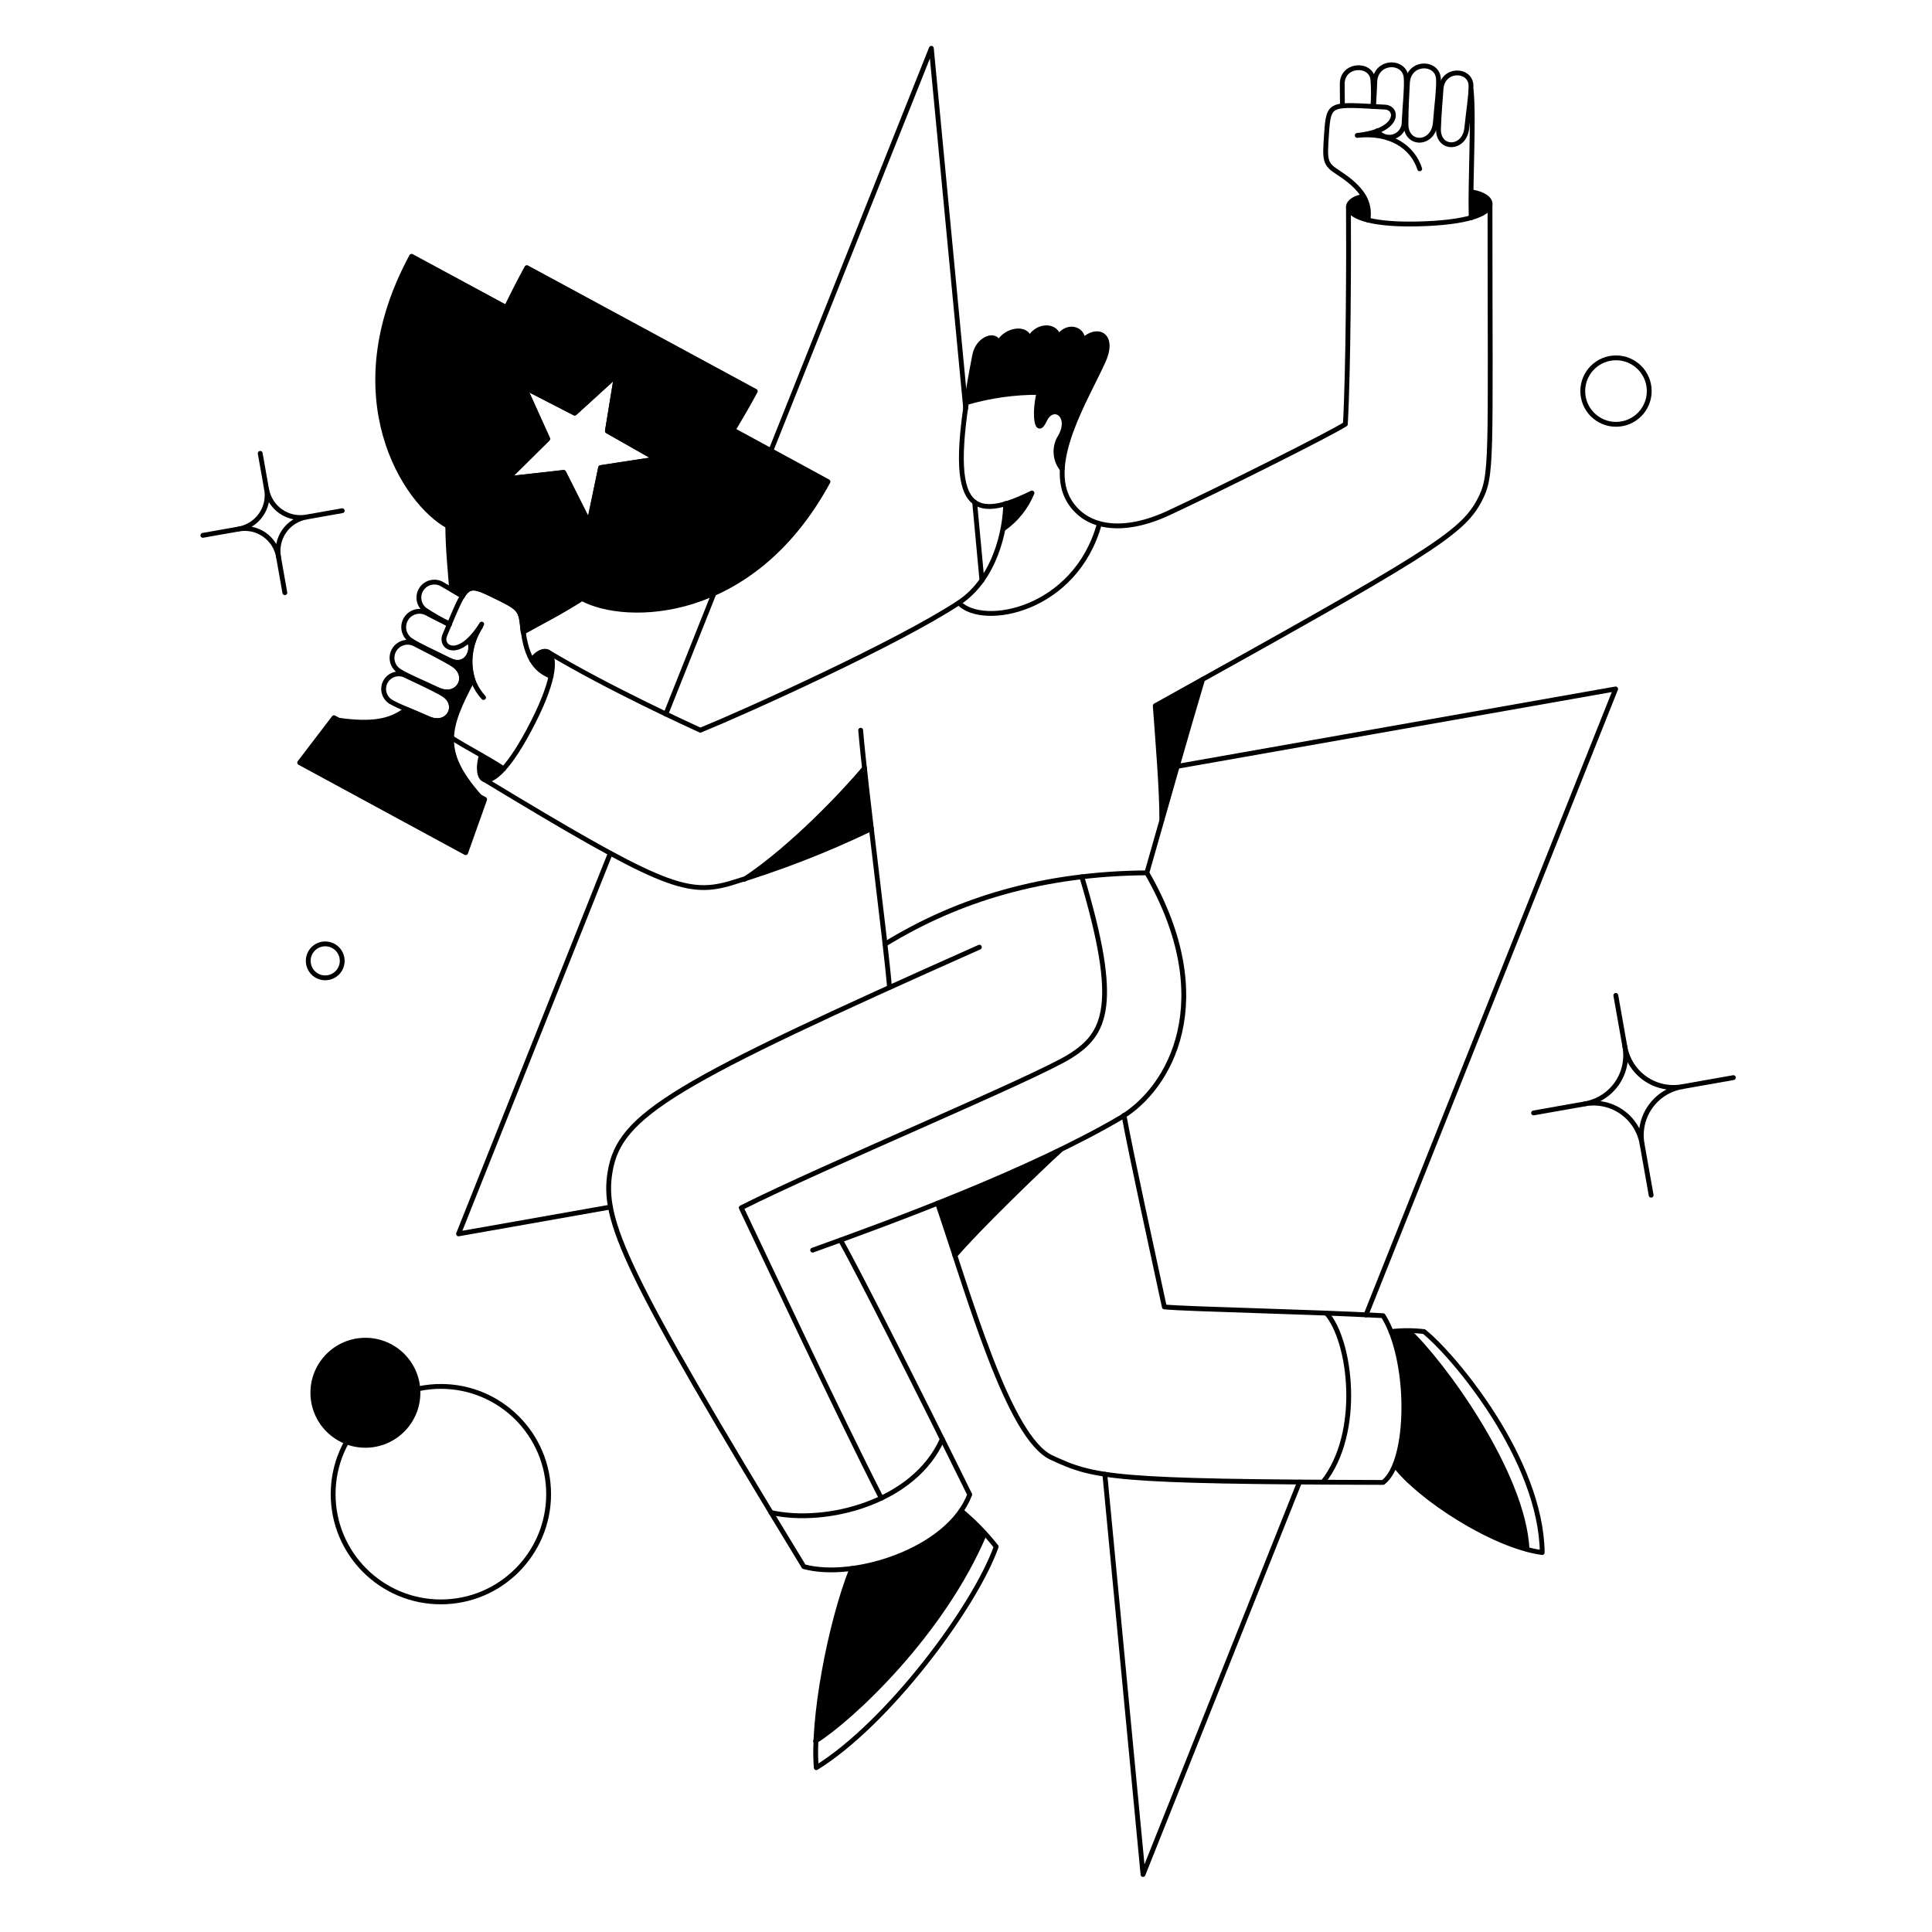 <svg xmlns="http://www.w3.org/2000/svg" fill="none" viewBox="0 0 200 200" height="200" width="200">
<path fill="black" d="M152.277 19.916C152.258 20.861 152.258 21.768 152.277 22.562C153.544 22.184 154.13 21.731 154.224 21.277C154.398 20.461 152.811 19.809 152.277 19.916Z"></path>
<path fill="black" d="M145.793 137.769C145.194 137.754 144.596 137.785 144.002 137.863C145.665 141.985 145.76 148.375 144.4 151.702C146.589 154.632 153.056 159.056 158.087 160.398C157.722 152.496 149.271 140.983 145.793 137.769Z"></path>
<path fill="black" d="M141.161 20.331C140.838 20.322 139.569 20.574 139.569 21.447C139.569 21.919 140.155 22.449 141.592 22.808C141.747 21.957 141.594 21.079 141.161 20.331Z"></path>
<path fill="black" d="M119.591 73.057C119.855 76.971 120.271 81.64 120.271 84.873C121.708 79.825 123.466 73.719 124.487 70.335L119.591 73.057Z"></path>
<path fill="black" d="M112.085 35.248C112.085 33.963 110.422 33.528 109.533 34.927C109.457 33.717 107.491 33.434 106.527 35.078C106.319 33.773 104.107 34.057 103.332 35.532C103.105 34.379 101.215 35.021 100.894 36.742C100.553 38.556 100.251 40.201 100.043 41.676C102.486 40.958 105.021 40.601 107.567 40.617C107.038 42.621 107.268 45.325 108.134 43.491C108.985 41.657 111.159 43.037 109.627 45.438C109.38 45.935 109.278 46.492 109.335 47.044C109.393 47.596 109.605 48.121 109.948 48.557C110.175 44.606 113.237 39.483 114.183 37.403C115.469 34.586 113.522 33.83 112.085 35.248Z"></path>
<path fill="black" d="M97.037 124.554C97.604 126.237 98.209 128.07 98.828 129.98C101.059 127.333 107.505 121.076 109.831 118.977C105.771 120.962 101.326 122.872 97.037 124.554Z"></path>
<path fill="black" d="M104.112 52.148C104.097 53.011 104.015 53.87 103.867 54.72C105.175 53.797 106.192 52.52 106.797 51.038C105.932 51.477 105.035 51.849 104.112 52.148Z"></path>
<path fill="black" d="M99.495 156.39C100.395 157.089 101.219 157.881 101.952 158.753C97.566 169.151 88.17 177.904 84.465 180.229C84.835 174.124 86.096 168.105 88.208 162.364C92.462 161.797 97.247 159.642 99.495 156.39Z"></path>
<path fill="black" d="M89.494 79.525C87.547 81.87 82.14 87.674 77.073 91.02C81.565 89.569 85.954 87.818 90.212 85.781C89.948 83.55 89.702 81.395 89.494 79.525Z"></path>
<path fill="black" d="M56.731 67.499C56.315 67.254 55.597 67.556 55.068 68.331C55.503 69.113 56.207 69.711 57.049 70.014C57.355 68.539 57.148 67.745 56.731 67.499Z"></path>
<path fill="black" d="M52.137 79.58C51.268 80.563 50.605 80.849 50.171 80.715C49.565 80.528 49.491 79.391 49.85 78.2C50.625 78.654 51.4 79.108 52.137 79.58Z"></path>
<path fill="black" d="M37.826 149.869C40.969 149.869 43.517 147.32 43.517 144.178C43.517 141.035 40.969 138.488 37.826 138.488C34.684 138.488 32.136 141.035 32.136 144.178C32.136 147.32 34.684 149.869 37.826 149.869Z"></path>
<path fill="black" d="M46.749 76.404C46.787 74.683 47.6 72.85 48.938 70.354C48.66 69.431 48.59 68.459 48.732 67.506C48.874 66.553 49.226 65.643 49.761 64.842C49.422 65.366 49.027 65.852 48.583 66.291C49.15 67.445 48.224 69.203 46.579 68.371L46.806 68.73C48.81 69.865 47.487 72.436 45.35 71.417L45.748 71.776C47.715 72.816 46.486 75.33 44.368 74.404C43.442 73.988 42.686 73.685 42.062 73.421C40.436 74.725 38.413 75.028 35.048 74.555L49.643 82.457C47.562 80.09 46.693 78.313 46.749 76.404Z"></path>
<path fill="black" d="M34.56 74.297L31.006 78.948L48.19 88.268L50.156 82.747L34.56 74.297Z"></path>
<path stroke-linejoin="round" stroke-linecap="round" stroke-width="0.5" stroke="black" d="M52.138 79.58C50.346 78.408 48.281 77.368 46.731 76.366"></path>
<path stroke-linejoin="round" stroke-linecap="round" stroke-width="0.5" stroke="black" d="M99.967 42.281L96.413 5L68.925 73.928"></path>
<path stroke-linejoin="round" stroke-linecap="round" stroke-width="0.5" stroke="black" d="M101.65 60.089L100.894 51.978"></path>
<path stroke-linejoin="round" stroke-linecap="round" stroke-width="0.5" stroke="black" d="M141.407 136.124L167.25 71.318L121.859 79.334"></path>
<path stroke-linejoin="round" stroke-linecap="round" stroke-width="0.5" stroke="black" d="M114.373 152.61L118.324 194.05L134.526 153.423"></path>
<path stroke-linejoin="round" stroke-linecap="round" stroke-width="0.5" stroke="black" d="M63.178 88.333L47.468 127.731L63.197 124.952"></path>
<path fill="black" d="M52.44 31.846L42.609 26.533C34.749 41.052 41.929 52.055 46.372 54.456"></path>
<path stroke-linejoin="round" stroke-linecap="round" stroke-width="0.5" stroke="black" d="M52.44 31.846L42.609 26.533C34.749 41.052 41.929 52.055 46.372 54.456"></path>
<path stroke-linejoin="round" stroke-linecap="round" stroke-width="0.5" stroke="black" d="M58.357 48.917L52.534 49.559L56.694 45.438L54.274 40.088L59.491 42.772L63.821 38.821L62.875 44.606L67.98 47.518L62.176 48.406L61.004 54.153L58.357 48.917Z"></path>
<path fill="black" d="M75.948 44.551L85.713 49.861C77.844 64.38 64.71 64.38 60.286 61.979"></path>
<path stroke-linejoin="round" stroke-linecap="round" stroke-width="0.5" stroke="black" d="M75.948 44.551L85.713 49.861C77.844 64.38 64.71 64.38 60.286 61.979"></path>
<path stroke-linejoin="round" stroke-linecap="round" stroke-width="0.5" stroke="black" d="M45.64 165.827C51.8 165.827 56.793 160.834 56.793 154.674C56.793 148.514 51.8 143.521 45.64 143.521C39.481 143.521 34.487 148.514 34.487 154.674C34.487 160.834 39.481 165.827 45.64 165.827Z"></path>
<path stroke-linejoin="round" stroke-linecap="round" stroke-width="0.5" stroke="black" d="M167.288 43.925C169.188 43.925 170.729 42.385 170.729 40.485C170.729 38.584 169.188 37.044 167.288 37.044C165.387 37.044 163.847 38.584 163.847 40.485C163.847 42.385 165.387 43.925 167.288 43.925Z"></path>
<path stroke-linejoin="round" stroke-linecap="round" stroke-width="0.5" stroke="black" d="M33.667 101.226C34.638 101.226 35.426 100.439 35.426 99.468C35.426 98.497 34.638 97.71 33.667 97.71C32.696 97.71 31.909 98.497 31.909 99.468C31.909 100.439 32.696 101.226 33.667 101.226Z"></path>
<path stroke-linejoin="round" stroke-linecap="round" stroke-width="0.5" stroke="black" d="M45.332 71.394C47.471 72.409 48.789 69.847 46.787 68.708C45.295 67.859 44.216 67.327 43.006 66.704C42.646 66.496 42.219 66.435 41.815 66.533C41.41 66.632 41.059 66.883 40.835 67.234C40.611 67.584 40.531 68.008 40.611 68.417C40.692 68.825 40.927 69.187 41.267 69.426C42.23 70.034 43.368 70.463 45.332 71.394Z"></path>
<path stroke-linejoin="round" stroke-linecap="round" stroke-width="0.5" stroke="black" d="M47.884 61.715C47.128 61.261 46.581 60.955 45.842 60.521C45.493 60.293 45.069 60.21 44.66 60.289C44.252 60.368 43.889 60.604 43.651 60.945C43.413 61.287 43.316 61.708 43.383 62.119C43.45 62.531 43.674 62.9 44.008 63.148C44.817 63.688 45.663 64.168 46.542 64.585"></path>
<path stroke-linejoin="round" stroke-linecap="round" stroke-width="0.5" stroke="black" d="M44.386 74.401C46.485 75.327 47.713 72.816 45.748 71.773C44.291 71 43.211 70.512 42.042 69.958C41.69 69.76 41.274 69.706 40.882 69.809C40.49 69.911 40.154 70.161 39.943 70.507C39.733 70.852 39.664 71.266 39.752 71.661C39.841 72.055 40.079 72.401 40.416 72.624C41.362 73.171 42.458 73.55 44.386 74.401Z"></path>
<path stroke-linejoin="round" stroke-linecap="round" stroke-width="0.5" stroke="black" d="M46.502 64.665C45.727 64.249 45.042 63.935 44.29 63.53C43.929 63.306 43.495 63.231 43.08 63.321C42.664 63.411 42.3 63.66 42.065 64.013C41.829 64.367 41.74 64.798 41.817 65.216C41.893 65.634 42.129 66.006 42.475 66.253C43.457 66.897 44.578 67.36 46.555 68.351C48.202 69.176 49.126 67.425 48.559 66.272"></path>
<path stroke-linejoin="round" stroke-linecap="round" stroke-width="0.5" stroke="black" d="M55.049 68.331C55.597 67.556 56.312 67.261 56.731 67.5C57.481 67.927 57.543 70.109 55.219 74.702C52.742 79.599 51.002 80.983 50.153 80.714C49.565 80.528 49.472 79.372 49.831 78.2"></path>
<path stroke-linejoin="round" stroke-linecap="round" stroke-width="0.5" stroke="black" d="M57.049 70.014C55.763 69.485 54.462 68.54 54.1 64.796C53.924 63.005 53.666 62.885 51.115 61.639C48.13 60.181 48.298 60.445 46.048 65.741C45.495 67.044 47.523 68.388 49.867 64.607C48.033 67.5 48.374 70.378 50.056 72.207"></path>
<path stroke-linejoin="round" stroke-linecap="round" stroke-width="0.5" stroke="black" d="M148.589 12.694C148.402 15.057 145.535 15.133 145.545 12.845C145.552 11.144 145.625 9.934 145.697 8.573C145.816 6.304 148.842 6.323 148.91 8.195C148.954 9.329 148.763 10.52 148.589 12.694Z"></path>
<path stroke-linejoin="round" stroke-linecap="round" stroke-width="0.5" stroke="black" d="M138.968 10.957C138.949 10.126 138.962 9.519 138.949 8.725C138.915 6.57 141.985 6.472 142.125 8.271C142.19 9.19 142.19 10.112 142.125 11.031"></path>
<path stroke-linejoin="round" stroke-linecap="round" stroke-width="0.5" stroke="black" d="M151.843 13.243C151.606 15.55 148.827 15.549 148.912 13.318C148.976 11.674 149.08 10.501 149.177 9.197C149.341 7.008 152.277 7.098 152.277 8.898C152.277 9.991 152.059 11.145 151.843 13.243Z"></path>
<path stroke-linejoin="round" stroke-linecap="round" stroke-width="0.5" stroke="black" d="M142.201 11.012C142.22 10.123 142.295 9.367 142.314 8.516C142.368 6.21 145.448 6.172 145.566 8.062C145.639 9.216 145.472 10.425 145.358 12.639C145.365 12.97 145.267 13.293 145.076 13.563C144.884 13.832 144.611 14.033 144.296 14.134C143.983 14.236 143.644 14.234 143.331 14.128C143.018 14.023 142.748 13.819 142.56 13.547"></path>
<path stroke-linejoin="round" stroke-linecap="round" stroke-width="0.5" stroke="black" d="M141.142 20.332C140.197 20.483 139.592 20.937 139.592 21.409C139.592 22.26 141.426 23.278 146.549 23.186C151.994 23.087 154.056 22.128 154.243 21.258C154.378 20.634 153.582 20.064 152.391 19.878"></path>
<path stroke-linejoin="round" stroke-linecap="round" stroke-width="0.5" stroke="black" d="M141.615 22.789C141.785 21.409 141.608 19.85 138.571 17.893C137.112 16.953 137.133 16.664 137.323 13.847C137.548 10.52 137.684 10.8 143.373 11.087C144.772 11.158 144.923 13.564 140.499 14.017C143.902 13.639 146.228 15.189 146.967 17.477"></path>
<path stroke-linejoin="round" stroke-linecap="round" stroke-width="0.5" stroke="black" d="M152.296 22.544C152.183 18.65 152.595 12.373 152.296 9.349"></path>
<path stroke-linejoin="round" stroke-linecap="round" stroke-width="0.5" stroke="black" d="M139.592 21.429C139.63 26.155 139.592 38.254 139.271 43.907C137.778 44.89 126.001 50.772 120.952 53.114C116.382 55.234 112.518 54.795 110.718 51.913C108.231 47.934 112.478 41.24 114.201 37.403C115.467 34.587 113.539 33.83 112.102 35.248C112.102 33.982 110.439 33.528 109.55 34.927C109.456 33.717 107.49 33.434 106.544 35.078C106.317 33.793 104.124 34.076 103.349 35.532C103.122 34.398 101.245 35.034 100.911 36.742C97.909 52.026 99.717 54.552 106.828 51.034C106.223 52.516 105.206 53.793 103.898 54.715"></path>
<path stroke-linejoin="round" stroke-linecap="round" stroke-width="0.5" stroke="black" d="M154.244 21.277C154.244 47.914 154.533 49.222 153.128 51.847C151.264 55.329 147.589 57.499 119.591 73.058C119.874 76.972 120.271 81.641 120.271 84.874"></path>
<path stroke-linejoin="round" stroke-linecap="round" stroke-width="0.5" stroke="black" d="M56.731 67.5C62.97 71.243 71.439 75.1 72.498 75.591C77.224 73.663 92.857 66.608 99.264 62.395C103.006 59.936 104.085 54.852 104.103 52.13"></path>
<path stroke-linejoin="round" stroke-linecap="round" stroke-width="0.5" stroke="black" d="M99.268 62.411C101.744 65.02 111.329 63.208 113.806 54.226"></path>
<path stroke-linejoin="round" stroke-linecap="round" stroke-width="0.5" stroke="black" d="M100.043 41.676C102.487 40.962 105.021 40.605 107.567 40.617C107.038 42.64 107.268 45.363 108.134 43.491C109 41.62 111.168 43.062 109.627 45.438C109.376 45.934 109.272 46.492 109.33 47.045C109.387 47.598 109.602 48.123 109.948 48.558"></path>
<path stroke-linejoin="round" stroke-linecap="round" stroke-width="0.5" stroke="black" d="M84.125 129.414C92.67 126.351 106.664 121.177 115.942 115.745C121.2 112.668 126.264 103.457 118.721 90.356C120.139 85.381 123.05 75.119 124.492 70.336"></path>
<path stroke-linejoin="round" stroke-linecap="round" stroke-width="0.5" stroke="black" d="M101.385 98.051C69.7 112.154 64.149 115.368 63.159 121.285C62.314 126.333 64.463 131.399 83.217 162.179C88.435 163.597 98.228 160.44 100.383 154.717C94.749 143.274 88.889 131.732 87.017 128.382"></path>
<path stroke-linejoin="round" stroke-linecap="round" stroke-width="0.5" stroke="black" d="M97.056 124.555C100.308 134.045 104.372 148.81 108.853 150.889C113.333 152.969 115.072 153.385 143.18 153.461C145.997 151.305 146.092 140.851 143.18 136.2C135.718 135.784 123.198 135.539 120.532 135.293C119.228 129.243 117.149 119.771 116.353 115.462"></path>
<path stroke-linejoin="round" stroke-linecap="round" stroke-width="0.5" stroke="black" d="M99.495 156.391C100.833 157.501 102.05 158.749 103.124 160.115C100.856 166.449 91.881 178.434 84.503 182.991C84.068 178.094 85.883 168.188 88.189 162.365"></path>
<path stroke-linejoin="round" stroke-linecap="round" stroke-width="0.5" stroke="black" d="M137.323 135.955C139.819 138.753 141.048 148.3 136.945 153.442"></path>
<path stroke-linejoin="round" stroke-linecap="round" stroke-width="0.5" stroke="black" d="M79.814 156.58C85.562 157.847 94.64 155.54 97.547 148.98"></path>
<path stroke-linejoin="round" stroke-linecap="round" stroke-width="0.5" stroke="black" d="M84.427 180.23C88.095 177.923 97.547 169.152 101.933 158.738"></path>
<path stroke-linejoin="round" stroke-linecap="round" stroke-width="0.5" stroke="black" d="M143.997 137.845C145.133 137.713 146.282 137.713 147.419 137.845C150.614 140.432 159.537 151.135 159.65 160.72C154.508 160.023 146.852 154.954 144.394 151.683"></path>
<path stroke-linejoin="round" stroke-linecap="round" stroke-width="0.5" stroke="black" d="M145.793 137.769C149.276 140.983 157.703 152.495 158.081 160.398"></path>
<path stroke-linejoin="round" stroke-linecap="round" stroke-width="0.5" stroke="black" d="M89.097 75.591C89.588 81.47 91.684 97.407 92.082 102.209"></path>
<path stroke-linejoin="round" stroke-linecap="round" stroke-width="0.5" stroke="black" d="M118.721 90.356C108.021 90.432 99.211 93.079 91.63 97.729"></path>
<path stroke-linejoin="round" stroke-linecap="round" stroke-width="0.5" stroke="black" d="M91.233 155.087C87.112 147.09 78.567 128.847 76.733 125.028C85.278 120.718 107 111.681 110.743 109.356C114.486 107.03 115.961 104.043 111.991 90.772"></path>
<path stroke-linejoin="round" stroke-linecap="round" stroke-width="0.5" stroke="black" d="M50.171 80.72C68.074 91.547 70.949 92.721 75.428 91.491C80.5 89.983 85.444 88.074 90.212 85.781"></path>
<path stroke-linejoin="round" stroke-linecap="round" stroke-width="0.5" stroke="black" d="M77.073 91.018C82.123 87.671 87.547 81.849 89.494 79.525"></path>
<path stroke-linejoin="round" stroke-linecap="round" stroke-width="0.5" stroke="black" d="M98.852 129.981C101.083 127.334 107.529 121.095 109.855 118.978"></path>
<path stroke-linejoin="round" stroke-linecap="round" stroke-width="0.5" stroke="black" d="M26.937 46.932L27.593 50.638"></path>
<path stroke-linejoin="round" stroke-linecap="round" stroke-width="0.5" stroke="black" d="M35.425 52.868L31.718 53.524"></path>
<path stroke-linejoin="round" stroke-linecap="round" stroke-width="0.5" stroke="black" d="M29.487 61.356L28.831 57.649"></path>
<path stroke-linejoin="round" stroke-linecap="round" stroke-width="0.5" stroke="black" d="M21 55.418L24.708 54.763"></path>
<path stroke-linejoin="round" stroke-linecap="round" stroke-width="0.5" stroke="black" d="M31.718 53.524C31.258 53.606 30.786 53.596 30.33 53.495C29.874 53.394 29.442 53.204 29.059 52.935C28.676 52.667 28.35 52.326 28.099 51.932C27.848 51.538 27.678 51.098 27.597 50.638C27.679 51.098 27.669 51.57 27.569 52.027C27.468 52.484 27.279 52.916 27.01 53.299C26.742 53.683 26.401 54.009 26.007 54.26C25.612 54.511 25.172 54.682 24.711 54.763C25.172 54.681 25.644 54.691 26.1 54.791C26.557 54.892 26.989 55.082 27.372 55.35C27.755 55.618 28.081 55.959 28.332 56.353C28.583 56.748 28.754 57.188 28.835 57.648C28.753 57.188 28.762 56.717 28.863 56.26C28.964 55.804 29.153 55.371 29.421 54.988C29.689 54.605 30.03 54.279 30.424 54.028C30.818 53.776 31.258 53.605 31.718 53.524Z"></path>
<path stroke-linejoin="round" stroke-linecap="round" stroke-width="0.5" stroke="black" d="M167.269 103.041L168.208 108.356"></path>
<path stroke-linejoin="round" stroke-linecap="round" stroke-width="0.5" stroke="black" d="M179.439 111.555L174.124 112.495"></path>
<path stroke-linejoin="round" stroke-linecap="round" stroke-width="0.5" stroke="black" d="M170.926 123.725L169.985 118.41"></path>
<path stroke-linejoin="round" stroke-linecap="round" stroke-width="0.5" stroke="black" d="M158.755 115.21L164.073 114.271"></path>
<path stroke-linejoin="round" stroke-linecap="round" stroke-width="0.5" stroke="black" d="M174.124 112.494C173.463 112.612 172.786 112.598 172.132 112.453C171.477 112.309 170.857 112.037 170.308 111.652C169.758 111.268 169.29 110.779 168.93 110.214C168.569 109.648 168.324 109.017 168.208 108.356C168.326 109.016 168.313 109.692 168.168 110.348C168.024 111.003 167.753 111.623 167.369 112.172C166.984 112.721 166.495 113.19 165.93 113.55C165.365 113.91 164.734 114.155 164.073 114.271C164.733 114.154 165.41 114.168 166.064 114.312C166.719 114.456 167.339 114.729 167.888 115.113C168.437 115.497 168.906 115.987 169.265 116.552C169.625 117.118 169.87 117.749 169.985 118.41C169.868 117.749 169.882 117.072 170.026 116.418C170.17 115.763 170.443 115.143 170.827 114.594C171.211 114.043 171.701 113.576 172.266 113.216C172.832 112.855 173.463 112.61 174.124 112.494Z"></path>
<path stroke-linejoin="round" stroke-width="0.5" stroke="black" fill="black" d="M54.538 27.705C53.763 29.123 53.064 30.503 52.421 31.808C47.336 42.3 46.334 49.238 46.352 54.418C46.37 56.97 46.616 59.087 46.75 61.016V61.035C47.109 61.243 47.446 61.45 47.865 61.696C48.621 60.502 49.245 60.732 51.098 61.64C53.65 62.887 53.896 63.001 54.083 64.797C54.102 65.024 54.121 65.231 54.158 65.439C55.935 64.438 57.958 63.435 60.265 61.957C64.632 59.14 69.887 54.527 75.88 44.527C76.636 43.26 77.412 41.94 78.187 40.5L54.538 27.705ZM62.176 48.406L60.966 54.153L58.342 48.898L52.52 49.559L56.699 45.419L54.279 40.069L59.497 42.755L63.826 38.823L62.881 44.627L67.985 47.52L62.176 48.406Z"></path>
<path stroke-linejoin="round" stroke-width="0.5" stroke="black" d="M46.749 76.404C46.787 74.683 47.6 72.85 48.938 70.354C48.66 69.431 48.59 68.459 48.732 67.506C48.874 66.553 49.226 65.643 49.761 64.842C49.422 65.366 49.027 65.852 48.583 66.291C49.15 67.445 48.224 69.203 46.579 68.371L46.806 68.73C48.81 69.865 47.487 72.436 45.35 71.417L45.748 71.776C47.715 72.816 46.486 75.33 44.368 74.404C43.442 73.988 42.686 73.685 42.062 73.421C40.436 74.725 38.413 75.028 35.048 74.555L49.643 82.457C47.562 80.09 46.693 78.313 46.749 76.404Z"></path>
<path stroke-linejoin="round" stroke-width="0.5" stroke="black" d="M34.575 74.297L31.021 78.948L48.206 88.268L50.172 82.747L34.575 74.297Z"></path>
</svg>
